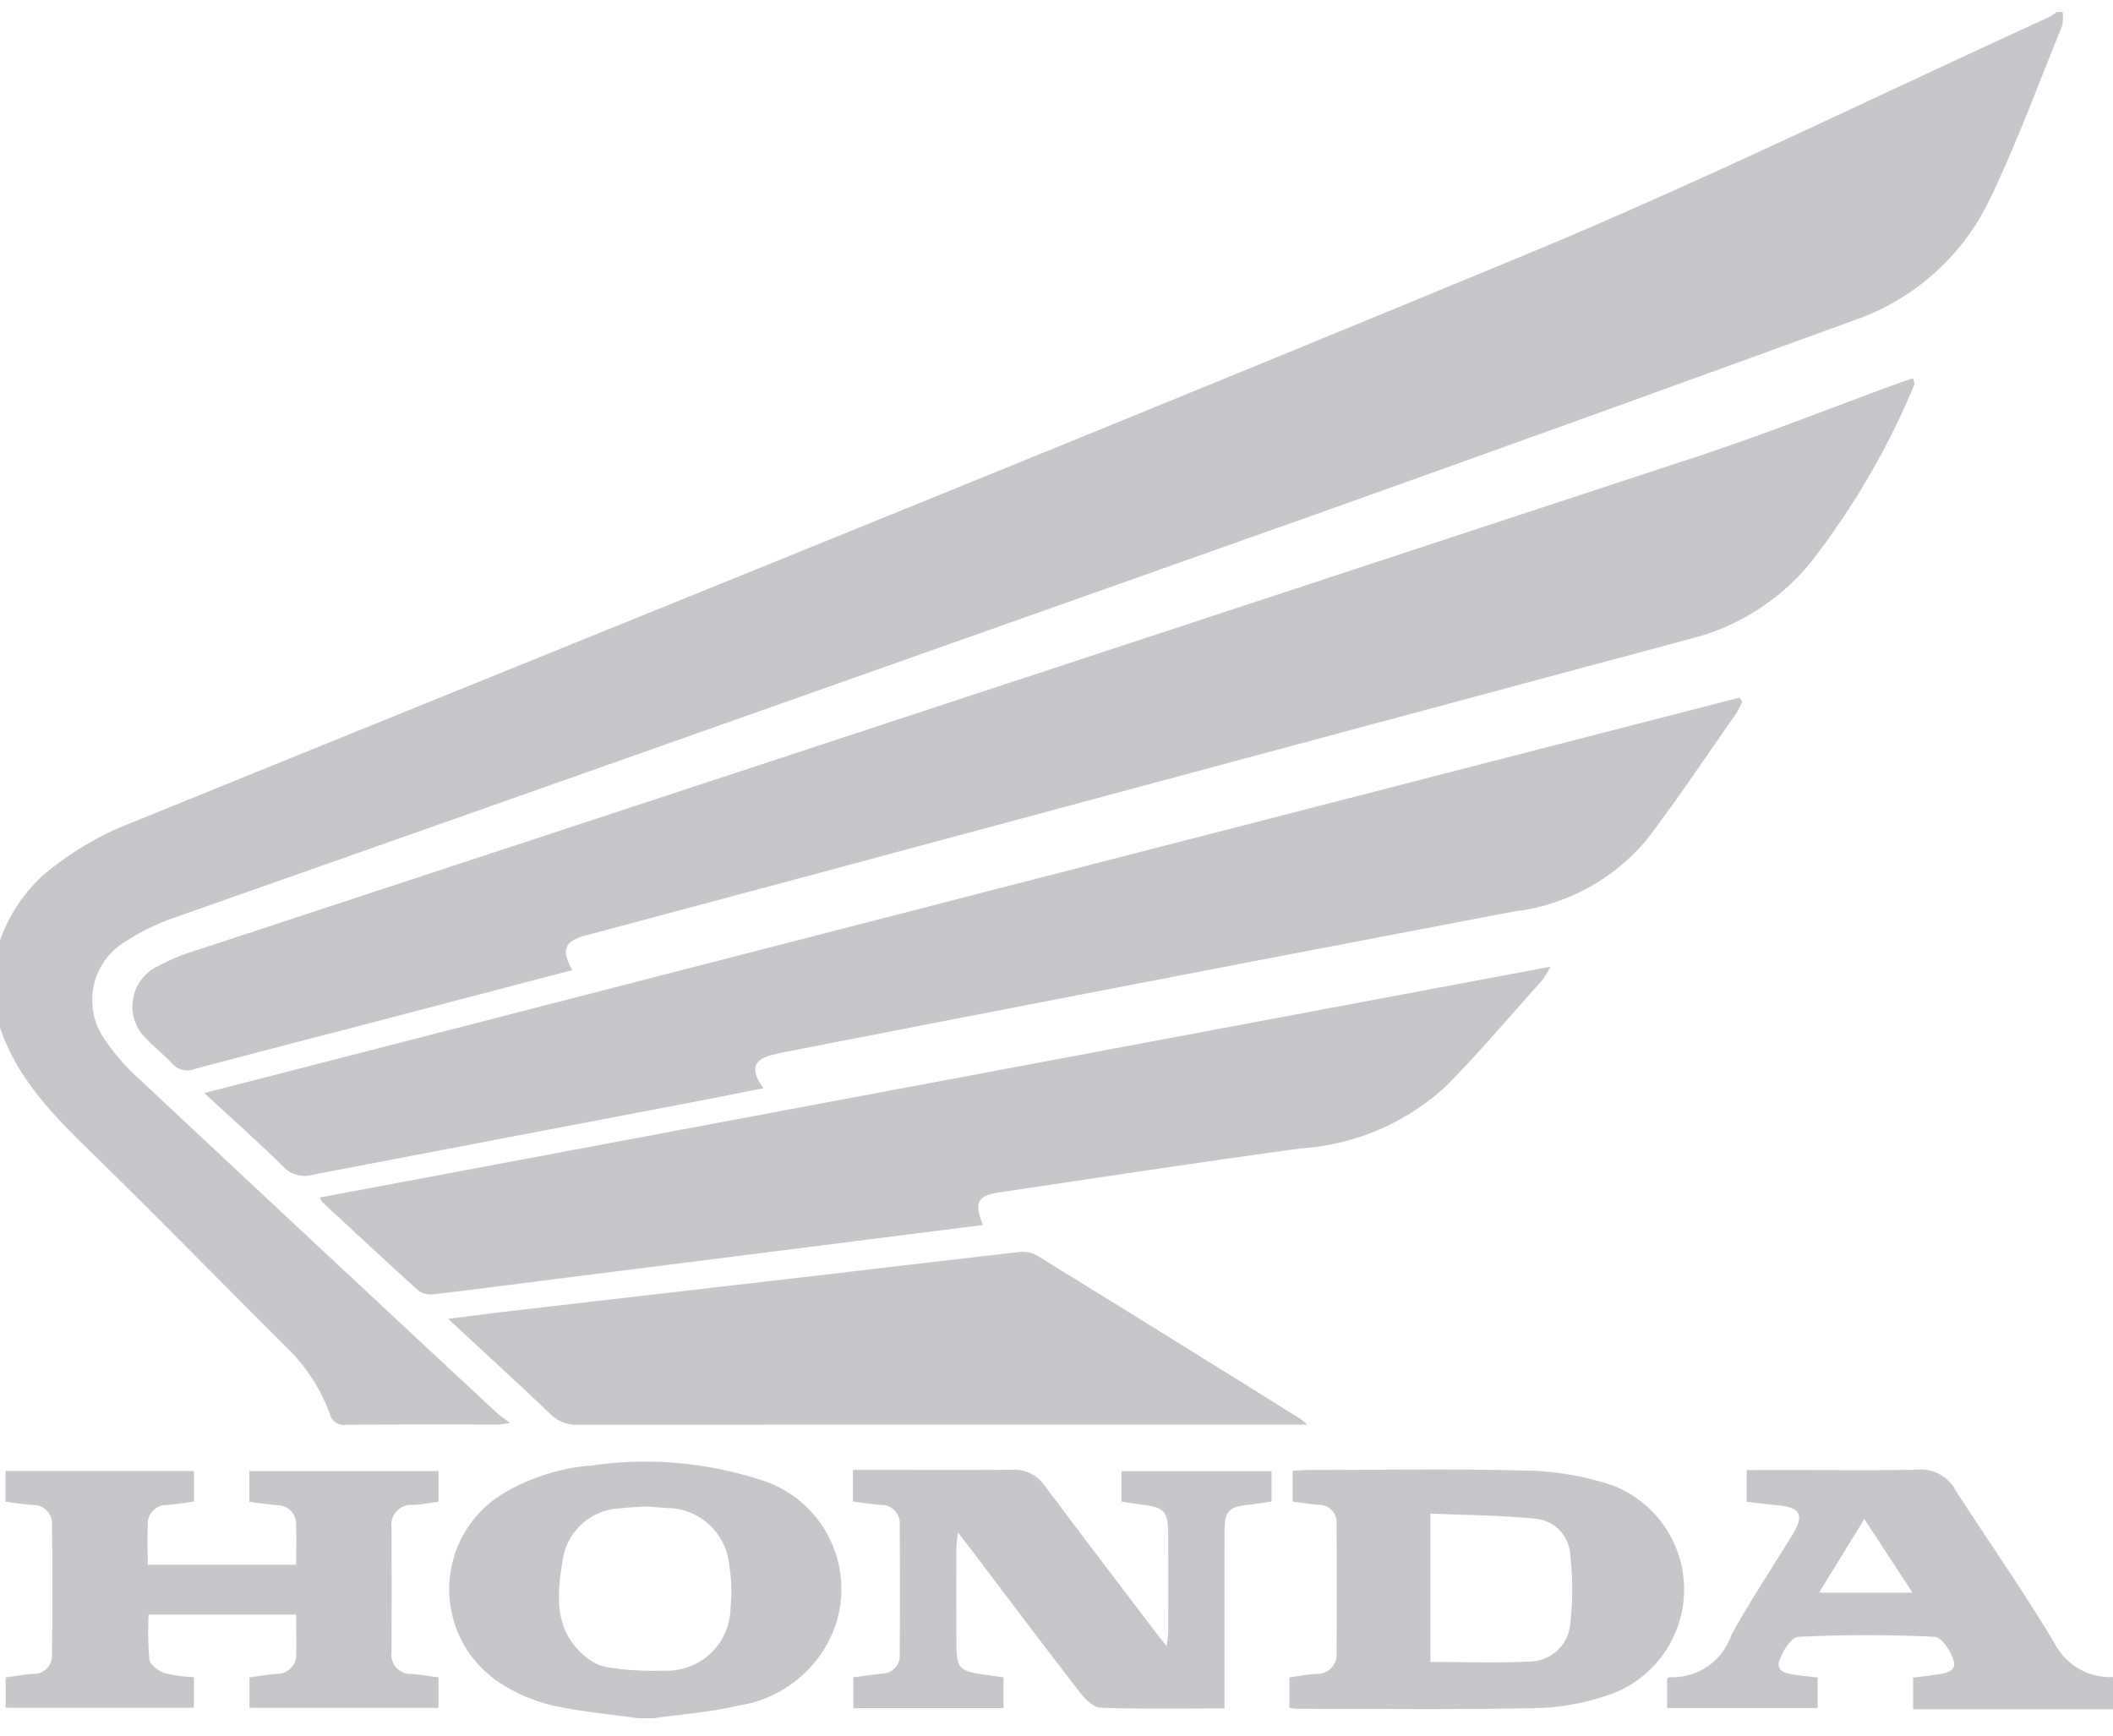 <svg xmlns="http://www.w3.org/2000/svg" xmlns:xlink="http://www.w3.org/1999/xlink" width="84" height="69" viewBox="0 0 84 69">
  <defs>
    <clipPath id="clip-path">
      <rect id="Rectangle_27" data-name="Rectangle 27" width="84" height="69" transform="translate(0 -0.48)" fill="none"/>
    </clipPath>
  </defs>
  <g id="Group_65" data-name="Group 65" transform="translate(-0.421 0.47)" opacity="0.25">
    <g id="Group_50" data-name="Group 50" transform="translate(0.421 0.01)" clip-path="url(#clip-path)">
      <path id="Path_73" data-name="Path 73" d="M0,37.911a6.378,6.378,0,0,1,1.967-3.582,12.374,12.374,0,0,1,3.676-2.156c18.438-7.5,36.908-14.918,55.3-22.536C67.967,6.724,74.807,3.358,81.733.2a2,2,0,0,0,.288-.2h.238a1.711,1.711,0,0,1-.024.565c-.943,2.311-1.8,4.663-2.883,6.908a9.352,9.352,0,0,1-5.393,4.79q-10.729,3.91-21.486,7.744Q29.853,28.026,7.216,36a8.654,8.654,0,0,0-1.919.927,2.717,2.717,0,0,0-.824,3.991,8.1,8.1,0,0,0,1.288,1.471Q12.87,49.047,20,55.683c.128.119.277.215.543.418-.275.035-.363.056-.45.056-2.026,0-4.052-.006-6.078.009a.568.568,0,0,1-.645-.441,7.081,7.081,0,0,0-1.79-2.706c-2.617-2.608-5.2-5.255-7.843-7.831C2.028,43.52.437,41.809,0,39.341Z" transform="translate(-0.262 -0.006)" fill="#1d1f2c" fill-rule="evenodd"/>
      <path id="Path_74" data-name="Path 74" d="M159.5,493.79c-1.135-.161-2.284-.261-3.4-.507a6.588,6.588,0,0,1-1.963-.814,4.447,4.447,0,0,1,.013-7.622,8.185,8.185,0,0,1,3.545-1.11,14.858,14.858,0,0,1,6.528.534,4.544,4.544,0,0,1,3.12,5.828,4.842,4.842,0,0,1-3.847,3.185c-1.109.268-2.265.345-3.4.508Zm.307-8.418c-.3.021-.661.027-1.014.074a2.4,2.4,0,0,0-2.294,2.06c-.243,1.427-.357,2.876,1,3.909a1.74,1.74,0,0,0,.806.354,12.061,12.061,0,0,0,2.238.13,2.528,2.528,0,0,0,2.629-2.53,6.115,6.115,0,0,0-.052-1.655,2.5,2.5,0,0,0-2.483-2.282c-.256-.025-.514-.037-.826-.059" transform="translate(-134.13 -425.962)" fill="#1d1f2c" fill-rule="evenodd"/>
      <path id="Path_75" data-name="Path 75" d="M576.089,495.633h-8.207v-1.257c.291-.038.6-.072.909-.118.336-.05.813-.113.708-.523-.1-.382-.477-.967-.757-.981-1.8-.089-3.615-.09-5.419,0-.283.014-.659.6-.769.984-.121.426.352.484.688.533.271.04.544.065.845.1v1.214H558.1v-1.16c.051-.044.066-.069.08-.068a2.473,2.473,0,0,0,2.466-1.648c.745-1.377,1.624-2.681,2.441-4.02.48-.786.313-1.089-.622-1.169-.393-.034-.784-.088-1.2-.137v-1.26h1.566c1.748,0,3.5.025,5.244-.013a1.536,1.536,0,0,1,1.472.786c1.308,2.038,2.709,4.019,3.948,6.1a2.494,2.494,0,0,0,2.6,1.329ZM564.14,491h3.719l-1.918-2.93-1.8,2.93" transform="translate(-491.827 -428.162)" fill="#1d1f2c" fill-rule="evenodd"/>
      <path id="Path_76" data-name="Path 76" d="M63.859,145.663c-2.805.735-5.566,1.459-8.327,2.181-2.225.582-4.453,1.154-6.675,1.747a.8.8,0,0,1-.907-.215c-.309-.335-.676-.616-.988-.948a1.771,1.771,0,0,1,.409-2.913,8.066,8.066,0,0,1,1.477-.618q29.889-9.834,59.779-19.668c2.672-.882,5.29-1.924,7.934-2.891.192-.07.386-.133.6-.207.033.141.073.206.055.247a30.7,30.7,0,0,1-4.087,7.029,8.969,8.969,0,0,1-4.833,3.088q-16.373,4.395-32.743,8.8-5.6,1.505-11.2,3c-.8.216-.949.583-.492,1.364" transform="translate(-41.109 -107.576)" fill="#1d1f2c" fill-rule="evenodd"/>
      <path id="Path_77" data-name="Path 77" d="M131.473,228.808a3.311,3.311,0,0,1-.229.46c-1.185,1.688-2.329,3.408-3.579,5.046a8.1,8.1,0,0,1-5.264,2.843q-14.612,2.782-29.211,5.632c-.078.015-.154.041-.231.059-.8.18-.946.582-.4,1.336-1.01.2-1.984.4-2.96.581q-7.481,1.428-14.961,2.859a1.15,1.15,0,0,1-1.164-.32c-.989-.973-2.027-1.895-3.141-2.926l61.029-15.723.111.153" transform="translate(-62.21 -201.402)" fill="#1d1f2c" fill-rule="evenodd"/>
      <path id="Path_78" data-name="Path 78" d="M135.2,328.687l-5.073.643-11.873,1.5c-1.634.207-3.267.423-4.9.613a.837.837,0,0,1-.594-.149c-1.284-1.157-2.547-2.336-3.814-3.512a.789.789,0,0,1-.1-.189l48.919-9.174a4.043,4.043,0,0,1-.314.521c-1.273,1.418-2.506,2.876-3.842,4.233a9.414,9.414,0,0,1-5.74,2.466c-3.991.544-7.974,1.15-11.958,1.742-.94.14-1.073.4-.71,1.3" transform="translate(-96.127 -280.468)" fill="#1d1f2c" fill-rule="evenodd"/>
      <path id="Path_79" data-name="Path 79" d="M185.784,420.351h-.756q-14.115,0-28.231.008a1.461,1.461,0,0,1-1.105-.428c-1.3-1.244-2.636-2.46-4.06-3.782.84-.106,1.554-.2,2.27-.286q6.384-.741,12.768-1.477c2.541-.3,5.081-.6,7.624-.889a1.218,1.218,0,0,1,.726.12q5.245,3.23,10.469,6.493c.062.038.114.092.3.241" transform="translate(-133.817 -364.198)" fill="#1d1f2c" fill-rule="evenodd"/>
      <path id="Path_80" data-name="Path 80" d="M4.044,487.772v-1.219h7.492v1.215c-.357.047-.705.106-1.056.135a.752.752,0,0,0-.784.8c-.016.512,0,1.025,0,1.577H15.6c0-.551.02-1.082-.006-1.611a.743.743,0,0,0-.761-.758c-.354-.032-.707-.084-1.094-.132v-1.223h7.52v1.218c-.345.045-.675.109-1.008.127a.793.793,0,0,0-.863.9q.011,2.473,0,4.946a.77.77,0,0,0,.823.875c.336.021.669.085,1.043.134v1.211H13.742v-1.211c.354-.047.721-.111,1.09-.141a.755.755,0,0,0,.766-.814c.018-.5,0-.991,0-1.542H9.733a13.241,13.241,0,0,0,.029,1.8c.028.205.365.443.608.527a5.985,5.985,0,0,0,1.163.163v1.215H4.05v-1.206c.381-.051.73-.113,1.082-.141a.719.719,0,0,0,.76-.751q.026-2.591,0-5.183a.745.745,0,0,0-.8-.78c-.334-.023-.666-.081-1.051-.129" transform="translate(-3.824 -428.553)" fill="#1d1f2c" fill-rule="evenodd"/>
      <path id="Path_81" data-name="Path 81" d="M292.59,494.407v1.225h-5.971v-1.226c.383-.049.754-.1,1.126-.144a.716.716,0,0,0,.721-.783q.007-2.563,0-5.126a.736.736,0,0,0-.775-.8c-.354-.032-.707-.086-1.09-.134v-1.257h.728c1.868,0,3.735.013,5.6-.007a1.474,1.474,0,0,1,1.311.65c1.448,1.942,2.922,3.866,4.388,5.8.118.155.241.306.442.562a5.06,5.06,0,0,0,.067-.527q.006-1.937,0-3.874c0-.973-.139-1.116-1.106-1.231-.236-.028-.47-.072-.752-.116v-1.207h5.967v1.21c-.318.044-.627.094-.939.128-.751.081-.925.247-.929,1.019-.011,2.106,0,4.212-.005,6.318,0,.235,0,.469,0,.757-1.683,0-3.305.03-4.924-.028-.284-.01-.616-.341-.82-.605-1.447-1.869-2.866-3.759-4.295-5.642-.154-.2-.31-.4-.549-.716a5.218,5.218,0,0,0-.067.534q-.006,1.877,0,3.755c0,1.13.07,1.21,1.159,1.366l.712.1" transform="translate(-252.696 -428.206)" fill="#1d1f2c" fill-rule="evenodd"/>
      <path id="Path_82" data-name="Path 82" d="M432.159,495.558v-1.216c.361-.05.708-.12,1.058-.141a.765.765,0,0,0,.816-.829q.021-2.56,0-5.12a.7.7,0,0,0-.728-.772c-.332-.025-.662-.082-1.017-.127v-1.225c.205-.012.379-.03.553-.031,2.957,0,5.916-.054,8.871.026a11.363,11.363,0,0,1,3.31.592,4.432,4.432,0,0,1,.018,8.256,9.553,9.553,0,0,1-2.952.588c-3.213.074-6.43.031-9.645.031-.076,0-.153-.017-.285-.032m5.607-1.831c1.364,0,2.652.048,3.936-.016a1.633,1.633,0,0,0,1.622-1.487,12.144,12.144,0,0,0,0-2.771,1.519,1.519,0,0,0-1.344-1.414c-1.389-.143-2.793-.148-4.214-.211Z" transform="translate(-380.901 -428.137)" fill="#1d1f2c" fill-rule="evenodd"/>
    </g>
  </g>
</svg>
